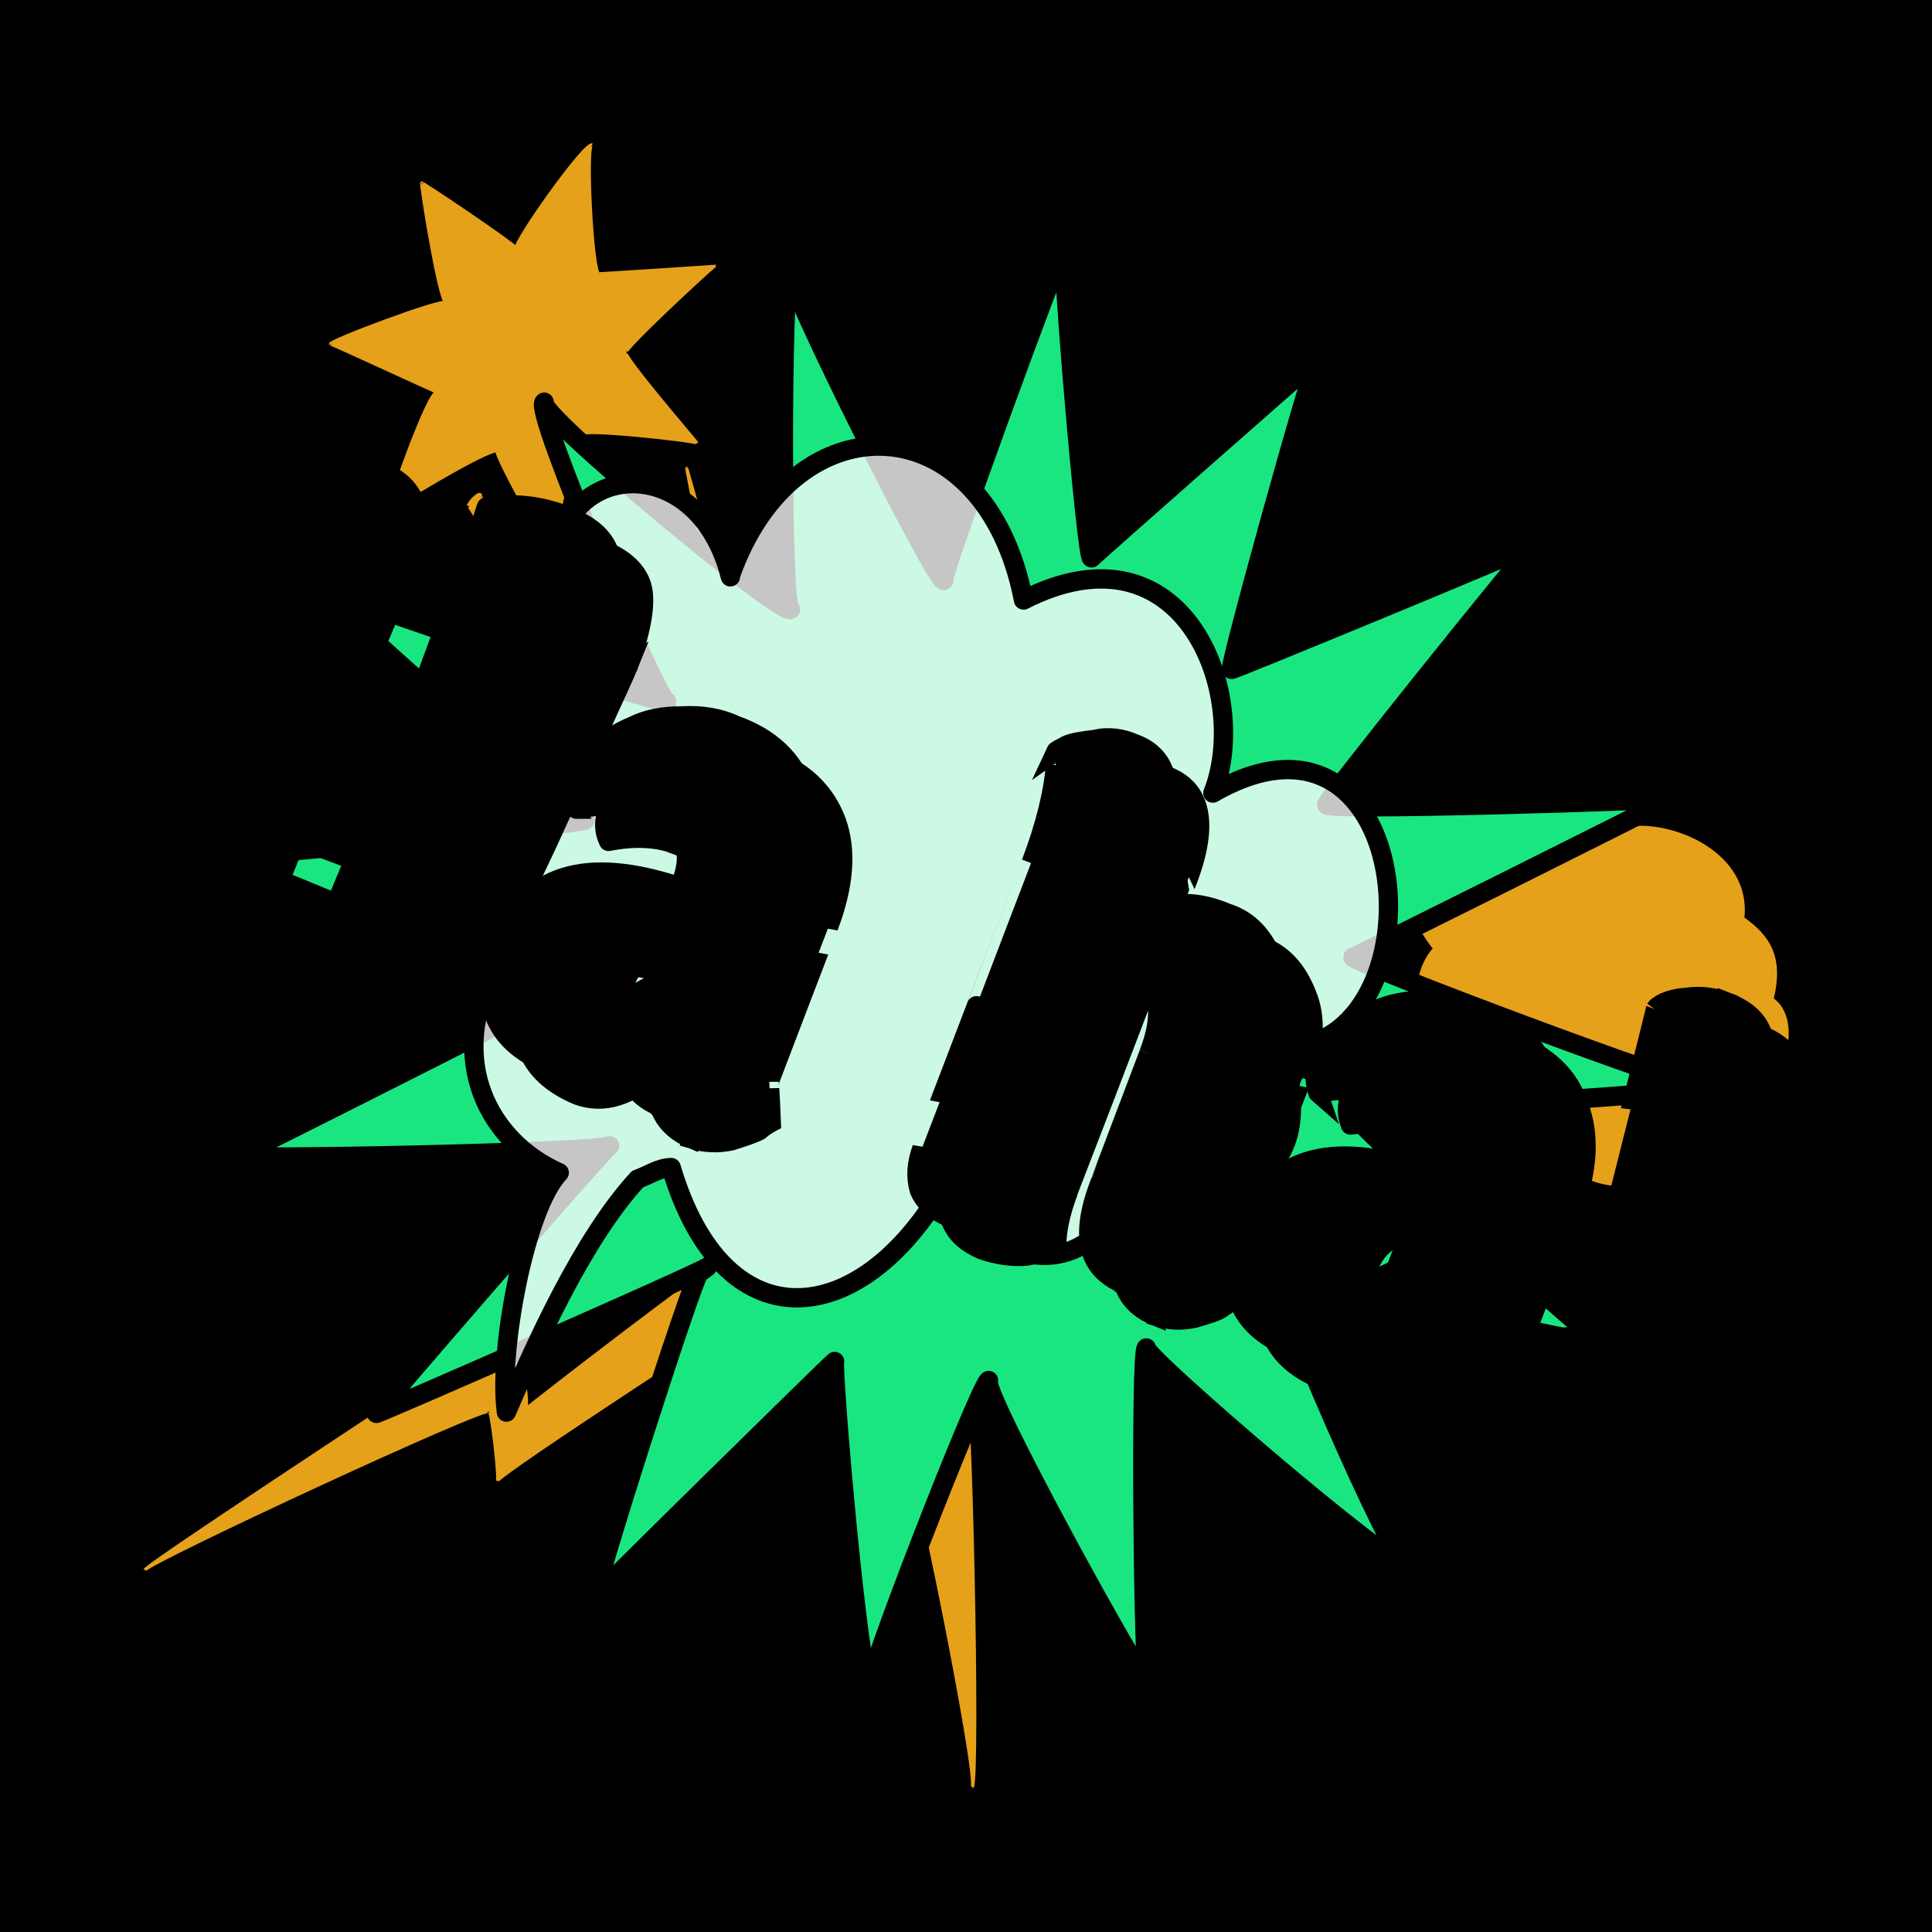 <svg id="svgWorkerArea" xmlns="http://www.w3.org/2000/svg" version="1.1" xmlns:xlink="http://www.w3.org/1999/xlink" xmlns:artdraw="https://artdraw.org" viewBox="0 0 600 600" width="100%" height="100%" style="background: white;" css="background:#9b9b9b;"><rect x="0" y="0" width="600" height="600" fill="#808080" stroke="none"/><path id="back01" fill="url(#fill-Linear-back01)" stroke="#000" stroke-width="1" class="cosito" d="M0 0C0 0 600 0 600 0 600 0 600 600 600 600 600 600 0 600 0 600 0 600 0 0 0 0 0 0 0 0 0 0" fill-opacity="1"></path><g id="ballsSQ-01" class="cosito"><g id="path-573084780" class="cloneB grouped"></g><path id="path-150910758" fill="black" fill-opacity="0.5" stroke="black" stroke-width="0" class="cloneB grouped" d="M12 31.715C12 24.815 17.5 19.615 24.3 19.695 31.2 19.615 36.9 24.815 36.9 31.715 36.9 38.215 31.2 43.615 24.3 43.735 17.5 43.615 12 38.215 12 31.715 12 31.615 12 31.615 12 31.715"></path><path id="path-195888495" fill="black" fill-opacity="0.5" stroke="black" stroke-width="0" class="cloneB grouped" d="M77.7 32.196C77.7 24.615 84 18.615 91.7 18.733 99.4 18.615 105.7 24.615 105.7 32.196 105.7 39.515 99.4 45.615 91.7 45.658 84 45.615 77.7 39.515 77.7 32.196 77.7 32.115 77.7 32.115 77.7 32.196"></path><path id="path-421425401" fill="black" fill-opacity="0.5" stroke="black" stroke-width="0" class="cloneB grouped" d="M143.7 32.677C143.7 24.315 150.6 17.615 159.2 17.772 167.7 17.615 174.7 24.315 174.7 32.677 174.7 40.715 167.7 47.515 159.2 47.581 150.6 47.515 143.7 40.715 143.7 32.677 143.7 32.615 143.7 32.615 143.7 32.677"></path><path id="path-914841378" fill="black" fill-opacity="0.5" stroke="black" stroke-width="0" class="cloneB grouped" d="M209.6 33.157C209.6 24.115 217.2 16.615 226.6 16.81 235.8 16.615 243.6 24.115 243.6 33.157 243.6 42.015 235.8 49.415 226.6 49.505 217.2 49.415 209.6 42.015 209.6 33.157 209.6 33.115 209.6 33.115 209.6 33.157"></path><path id="path-130665496" fill="black" fill-opacity="0.5" stroke="black" stroke-width="0" class="cloneB grouped" d="M275.4 33.638C275.4 23.615 283.7 15.815 293.9 15.849 304.2 15.815 312.3 23.615 312.3 33.638 312.3 43.415 304.2 51.415 293.9 51.428 283.7 51.415 275.4 43.415 275.4 33.638 275.4 33.615 275.4 33.615 275.4 33.638"></path><path id="path-116019706" fill="black" fill-opacity="0.5" stroke="black" stroke-width="0" class="cloneB grouped" d="M341.3 34.119C341.3 23.315 350.3 14.815 361.3 14.887 372.3 14.815 381.3 23.315 381.3 34.119 381.3 44.615 372.3 53.215 361.3 53.351 350.3 53.215 341.3 44.615 341.3 34.119 341.3 34.115 341.3 34.115 341.3 34.119"></path><path id="path-424609460" fill="black" fill-opacity="0.5" stroke="black" stroke-width="0" class="cloneB grouped" d="M407.3 34.6C407.3 23.115 416.8 13.815 428.7 13.925 440.4 13.815 450.2 23.115 450.2 34.6 450.2 45.915 440.4 55.115 428.7 55.274 416.8 55.115 407.3 45.915 407.3 34.6 407.3 34.515 407.3 34.515 407.3 34.6"></path><path id="path-211578163" fill="black" fill-opacity="0.5" stroke="black" stroke-width="0" class="cloneB grouped" d="M473.2 35.081C473.2 22.815 483.3 12.815 496.1 12.964 508.6 12.815 519.1 22.815 519.1 35.081 519.1 47.115 508.6 57.115 496.1 57.197 483.3 57.115 473.2 47.115 473.2 35.081 473.2 35.015 473.2 35.015 473.2 35.081"></path><path id="path-458390258" fill="black" fill-opacity="0.5" stroke="black" stroke-width="0" class="cloneB grouped" d="M539 35.562C539 22.315 549.8 11.815 563.5 12.002 577 11.815 588 22.315 588 35.562 588 48.515 577 59.115 563.5 59.121 549.8 59.115 539 48.515 539 35.562 539 35.515 539 35.515 539 35.562"></path><g id="path-400810301" class="cloneB grouped"></g><path id="path-150910758" fill="black" fill-opacity="0.5" stroke="black" stroke-width="0" class="cloneB grouped" d="M12 79.795C12 73.015 17.5 67.615 24.3 67.775 31.2 67.615 36.9 73.015 36.9 79.795 36.9 86.415 31.2 91.715 24.3 91.815 17.5 91.715 12 86.415 12 79.795 12 79.615 12 79.615 12 79.795"></path><path id="path-195888495" fill="black" fill-opacity="0.5" stroke="black" stroke-width="0" class="cloneB grouped" d="M77.7 80.276C77.7 72.615 83.9 66.615 91.7 66.814 99.4 66.615 105.7 72.615 105.7 80.276 105.7 87.515 99.4 93.615 91.7 93.738 83.9 93.615 77.7 87.515 77.7 80.276 77.7 80.115 77.7 80.115 77.7 80.276"></path><path id="path-421425401" fill="black" fill-opacity="0.5" stroke="black" stroke-width="0" class="cloneB grouped" d="M143.7 80.757C143.7 72.415 150.4 65.715 159.2 65.852 167.7 65.715 174.7 72.415 174.7 80.757 174.7 88.915 167.7 95.615 159.2 95.662 150.4 95.615 143.7 88.915 143.7 80.757 143.7 80.615 143.7 80.615 143.7 80.757"></path><path id="path-914841378" fill="black" fill-opacity="0.5" stroke="black" stroke-width="0" class="cloneB grouped" d="M209.6 81.238C209.6 72.015 217.2 64.715 226.6 64.89 235.8 64.715 243.6 72.015 243.6 81.238 243.6 90.115 235.8 97.515 226.6 97.585 217.2 97.515 209.6 90.115 209.6 81.238 209.6 81.115 209.6 81.115 209.6 81.238"></path><path id="path-130665496" fill="black" fill-opacity="0.5" stroke="black" stroke-width="0" class="cloneB grouped" d="M275.4 81.718C275.4 71.615 283.7 63.915 293.9 63.929 304.2 63.915 312.3 71.615 312.3 81.718 312.3 91.415 304.2 99.415 293.9 99.508 283.7 99.415 275.4 91.415 275.4 81.718 275.4 81.615 275.4 81.615 275.4 81.718"></path><path id="path-116019706" fill="black" fill-opacity="0.5" stroke="black" stroke-width="0" class="cloneB grouped" d="M341.3 82.199C341.3 71.515 350.2 62.915 361.3 62.967 372.3 62.915 381.3 71.515 381.3 82.199 381.3 92.615 372.3 101.415 361.3 101.431 350.2 101.415 341.3 92.615 341.3 82.199 341.3 82.115 341.3 82.115 341.3 82.199"></path><path id="path-424609460" fill="black" fill-opacity="0.5" stroke="black" stroke-width="0" class="cloneB grouped" d="M407.3 82.68C407.3 71.115 416.8 61.915 428.7 62.005 440.3 61.915 450.2 71.115 450.2 82.68 450.2 94.015 440.3 103.215 428.7 103.354 416.8 103.215 407.3 94.015 407.3 82.68 407.3 82.615 407.3 82.615 407.3 82.68"></path><path id="path-211578163" fill="black" fill-opacity="0.5" stroke="black" stroke-width="0" class="cloneB grouped" d="M473.2 83.161C473.2 70.915 483.3 61.015 496.1 61.044 508.6 61.015 519.1 70.915 519.1 83.161 519.1 95.115 508.6 105.215 496.1 105.278 483.3 105.215 473.2 95.115 473.2 83.161 473.2 83.115 473.2 83.115 473.2 83.161"></path><path id="path-458390258" fill="black" fill-opacity="0.5" stroke="black" stroke-width="0" class="cloneB grouped" d="M539 83.642C539 70.515 549.8 60.015 563.5 60.082 577 60.015 588 70.515 588 83.642 588 96.615 577 107.115 563.5 107.201 549.8 107.115 539 96.615 539 83.642 539 83.615 539 83.615 539 83.642"></path><g id="path-598580172" class="cloneB grouped"></g><path id="path-150910758" fill="black" fill-opacity="0.5" stroke="black" stroke-width="0" class="cloneB grouped" d="M12 127.875C12 121.115 17.5 115.715 24.3 115.855 31.2 115.715 36.9 121.115 36.9 127.875 36.9 134.215 31.2 139.715 24.3 139.895 17.5 139.715 12 134.215 12 127.875 12 127.715 12 127.715 12 127.875"></path><path id="path-195888495" fill="black" fill-opacity="0.5" stroke="black" stroke-width="0" class="cloneB grouped" d="M77.7 128.356C77.7 120.715 83.9 114.715 91.7 114.894 99.4 114.715 105.7 120.715 105.7 128.356 105.7 135.615 99.4 141.715 91.7 141.819 83.9 141.715 77.7 135.615 77.7 128.356 77.7 128.215 77.7 128.215 77.7 128.356"></path><path id="path-421425401" fill="black" fill-opacity="0.5" stroke="black" stroke-width="0" class="cloneB grouped" d="M143.7 128.837C143.7 120.415 150.4 113.915 159.2 113.932 167.7 113.915 174.7 120.415 174.7 128.837 174.7 136.915 167.7 143.715 159.2 143.742 150.4 143.715 143.7 136.915 143.7 128.837 143.7 128.715 143.7 128.715 143.7 128.837"></path><path id="path-914841378" fill="black" fill-opacity="0.5" stroke="black" stroke-width="0" class="cloneB grouped" d="M209.6 129.318C209.6 120.215 217.2 112.915 226.6 112.971 235.8 112.915 243.6 120.215 243.6 129.318 243.6 138.215 235.8 145.615 226.6 145.665 217.2 145.615 209.6 138.215 209.6 129.318 209.6 129.215 209.6 129.215 209.6 129.318"></path><path id="path-130665496" fill="black" fill-opacity="0.5" stroke="black" stroke-width="0" class="cloneB grouped" d="M275.4 129.798C275.4 119.715 283.7 111.915 293.9 112.009 304.2 111.915 312.3 119.715 312.3 129.798 312.3 139.415 304.2 147.415 293.9 147.588 283.7 147.415 275.4 139.415 275.4 129.798 275.4 129.715 275.4 129.715 275.4 129.798"></path><path id="path-116019706" fill="black" fill-opacity="0.5" stroke="black" stroke-width="0" class="cloneB grouped" d="M341.3 130.279C341.3 119.415 350.2 110.915 361.3 111.047 372.3 110.915 381.3 119.415 381.3 130.279 381.3 140.715 372.3 149.415 361.3 149.511 350.2 149.415 341.3 140.715 341.3 130.279 341.3 130.215 341.3 130.215 341.3 130.279"></path><path id="path-424609460" fill="black" fill-opacity="0.5" stroke="black" stroke-width="0" class="cloneB grouped" d="M407.3 130.76C407.3 119.215 416.8 109.915 428.7 110.086 440.3 109.915 450.2 119.215 450.2 130.76 450.2 141.915 440.3 151.415 428.7 151.435 416.8 151.415 407.3 141.915 407.3 130.76 407.3 130.715 407.3 130.715 407.3 130.76"></path><path id="path-211578163" fill="black" fill-opacity="0.5" stroke="black" stroke-width="0" class="cloneB grouped" d="M473.2 131.241C473.2 118.915 483.3 109.115 496.1 109.124 508.6 109.115 519.1 118.915 519.1 131.241 519.1 143.215 508.6 153.215 496.1 153.358 483.3 153.215 473.2 143.215 473.2 131.241 473.2 131.215 473.2 131.215 473.2 131.241"></path><path id="path-458390258" fill="black" fill-opacity="0.5" stroke="black" stroke-width="0" class="cloneB grouped" d="M539 131.722C539 118.415 549.8 108.115 563.5 108.162 577 108.115 588 118.415 588 131.722 588 144.615 577 155.215 563.5 155.281 549.8 155.215 539 144.615 539 131.722 539 131.715 539 131.715 539 131.722"></path><g id="path-211436127" class="cloneB grouped"></g><path id="path-150910758" fill="black" fill-opacity="0.5" stroke="black" stroke-width="0" class="cloneB grouped" d="M12 175.956C12 169.215 17.5 163.915 24.3 163.935 31.2 163.915 36.9 169.215 36.9 175.956 36.9 182.415 31.2 187.915 24.3 187.976 17.5 187.915 12 182.415 12 175.956 12 175.915 12 175.915 12 175.956"></path><path id="path-195888495" fill="black" fill-opacity="0.5" stroke="black" stroke-width="0" class="cloneB grouped" d="M77.7 176.436C77.7 168.715 83.9 162.915 91.7 162.974 99.4 162.915 105.7 168.715 105.7 176.436 105.7 183.715 99.4 189.715 91.7 189.899 83.9 189.715 77.7 183.715 77.7 176.436 77.7 176.415 77.7 176.415 77.7 176.436"></path><path id="path-421425401" fill="black" fill-opacity="0.5" stroke="black" stroke-width="0" class="cloneB grouped" d="M143.7 176.917C143.7 168.415 150.4 161.915 159.2 162.012 167.7 161.915 174.7 168.415 174.7 176.917 174.7 184.915 167.7 191.715 159.2 191.822 150.4 191.715 143.7 184.915 143.7 176.917 143.7 176.915 143.7 176.915 143.7 176.917"></path><path id="path-914841378" fill="black" fill-opacity="0.5" stroke="black" stroke-width="0" class="cloneB grouped" d="M209.6 177.398C209.6 168.215 217.2 160.915 226.6 161.051 235.8 160.915 243.6 168.215 243.6 177.398 243.6 186.215 235.8 193.715 226.6 193.745 217.2 193.715 209.6 186.215 209.6 177.398 209.6 177.215 209.6 177.215 209.6 177.398"></path><path id="path-130665496" fill="black" fill-opacity="0.5" stroke="black" stroke-width="0" class="cloneB grouped" d="M275.4 177.879C275.4 167.715 283.7 159.915 293.9 160.089 304.2 159.915 312.3 167.715 312.3 177.879 312.3 187.415 304.2 195.615 293.9 195.668 283.7 195.615 275.4 187.415 275.4 177.879 275.4 177.715 275.4 177.715 275.4 177.879"></path><path id="path-116019706" fill="black" fill-opacity="0.5" stroke="black" stroke-width="0" class="cloneB grouped" d="M341.3 178.359C341.3 167.415 350.2 159.115 361.3 159.127 372.3 159.115 381.3 167.415 381.3 178.359 381.3 188.915 372.3 197.415 361.3 197.591 350.2 197.415 341.3 188.915 341.3 178.359 341.3 178.215 341.3 178.215 341.3 178.359"></path><path id="path-424609460" fill="black" fill-opacity="0.5" stroke="black" stroke-width="0" class="cloneB grouped" d="M407.3 178.84C407.3 167.215 416.8 158.115 428.7 158.166 440.3 158.115 450.2 167.215 450.2 178.84 450.2 190.115 440.3 199.415 428.7 199.515 416.8 199.415 407.3 190.115 407.3 178.84 407.3 178.715 407.3 178.715 407.3 178.84"></path><path id="path-211578163" fill="black" fill-opacity="0.5" stroke="black" stroke-width="0" class="cloneB grouped" d="M473.2 179.321C473.2 166.915 483.3 157.115 496.1 157.204 508.6 157.115 519.1 166.915 519.1 179.321 519.1 191.415 508.6 201.415 496.1 201.438 483.3 201.415 473.2 191.415 473.2 179.321 473.2 179.215 473.2 179.215 473.2 179.321"></path><path id="path-458390258" fill="black" fill-opacity="0.5" stroke="black" stroke-width="0" class="cloneB grouped" d="M539 179.802C539 166.615 549.8 156.215 563.5 156.243 577 156.215 588 166.615 588 179.802 588 192.715 577 203.215 563.5 203.361 549.8 203.215 539 192.715 539 179.802 539 179.715 539 179.715 539 179.802"></path><g id="path-902886781" class="cloneB grouped"></g><path id="path-150910758" fill="black" fill-opacity="0.5" stroke="black" stroke-width="0" class="cloneB grouped" d="M12 224.036C12 217.215 17.5 211.915 24.3 212.016 31.2 211.915 36.9 217.215 36.9 224.036 36.9 230.415 31.2 235.915 24.3 236.056 17.5 235.915 12 230.415 12 224.036 12 223.915 12 223.915 12 224.036"></path><path id="path-195888495" fill="black" fill-opacity="0.5" stroke="black" stroke-width="0" class="cloneB grouped" d="M77.7 224.516C77.7 216.915 83.9 210.915 91.7 211.054 99.4 210.915 105.7 216.915 105.7 224.516 105.7 231.815 99.4 237.815 91.7 237.979 83.9 237.815 77.7 231.815 77.7 224.516 77.7 224.415 77.7 224.415 77.7 224.516"></path><path id="path-421425401" fill="black" fill-opacity="0.5" stroke="black" stroke-width="0" class="cloneB grouped" d="M143.7 224.997C143.7 216.615 150.4 209.915 159.2 210.092 167.7 209.915 174.7 216.615 174.7 224.997 174.7 233.115 167.7 239.815 159.2 239.902 150.4 239.815 143.7 233.115 143.7 224.997 143.7 224.915 143.7 224.915 143.7 224.997"></path><path id="path-914841378" fill="black" fill-opacity="0.5" stroke="black" stroke-width="0" class="cloneB grouped" d="M209.6 225.478C209.6 216.415 217.2 209.115 226.6 209.131 235.8 209.115 243.6 216.415 243.6 225.478 243.6 234.315 235.8 241.815 226.6 241.825 217.2 241.815 209.6 234.315 209.6 225.478 209.6 225.415 209.6 225.415 209.6 225.478"></path><path id="path-130665496" fill="black" fill-opacity="0.5" stroke="black" stroke-width="0" class="cloneB grouped" d="M275.4 225.959C275.4 215.915 283.7 208.115 293.9 208.169 304.2 208.115 312.3 215.915 312.3 225.959 312.3 235.715 304.2 243.715 293.9 243.749 283.7 243.715 275.4 235.715 275.4 225.959 275.4 225.915 275.4 225.915 275.4 225.959"></path><path id="path-116019706" fill="black" fill-opacity="0.5" stroke="black" stroke-width="0" class="cloneB grouped" d="M341.3 226.44C341.3 215.615 350.2 207.115 361.3 207.208 372.3 207.115 381.3 215.615 381.3 226.44 381.3 236.915 372.3 245.615 361.3 245.672 350.2 245.615 341.3 236.915 341.3 226.44 341.3 226.415 341.3 226.415 341.3 226.44"></path><path id="path-424609460" fill="black" fill-opacity="0.5" stroke="black" stroke-width="0" class="cloneB grouped" d="M407.3 226.92C407.3 215.415 416.8 206.215 428.7 206.246 440.3 206.215 450.2 215.415 450.2 226.92 450.2 238.115 440.3 247.415 428.7 247.595 416.8 247.415 407.3 238.115 407.3 226.92 407.3 226.915 407.3 226.915 407.3 226.92"></path><path id="path-211578163" fill="black" fill-opacity="0.5" stroke="black" stroke-width="0" class="cloneB grouped" d="M473.2 227.401C473.2 215.115 483.3 205.215 496.1 205.284 508.6 205.215 519.1 215.115 519.1 227.401 519.1 239.415 508.6 249.415 496.1 249.518 483.3 249.415 473.2 239.415 473.2 227.401 473.2 227.215 473.2 227.215 473.2 227.401"></path><path id="path-458390258" fill="black" fill-opacity="0.5" stroke="black" stroke-width="0" class="cloneB grouped" d="M539 227.882C539 214.615 549.8 204.215 563.5 204.323 577 204.215 588 214.615 588 227.882 588 240.815 577 251.315 563.5 251.441 549.8 251.315 539 240.815 539 227.882 539 227.815 539 227.815 539 227.882"></path><g id="path-953772562" class="cloneB grouped"></g><path id="path-150910758" fill="black" fill-opacity="0.5" stroke="black" stroke-width="0" class="cloneB grouped" d="M12 272.116C12 265.315 17.5 259.915 24.3 260.096 31.2 259.915 36.9 265.315 36.9 272.116 36.9 278.615 31.2 284.115 24.3 284.136 17.5 284.115 12 278.615 12 272.116 12 272.115 12 272.115 12 272.116"></path><path id="path-195888495" fill="black" fill-opacity="0.5" stroke="black" stroke-width="0" class="cloneB grouped" d="M77.7 272.596C77.7 264.915 83.9 259.115 91.7 259.134 99.4 259.115 105.7 264.915 105.7 272.596 105.7 279.815 99.4 285.915 91.7 286.059 83.9 285.915 77.7 279.815 77.7 272.596 77.7 272.415 77.7 272.415 77.7 272.596"></path><path id="path-421425401" fill="black" fill-opacity="0.5" stroke="black" stroke-width="0" class="cloneB grouped" d="M143.7 273.077C143.7 264.615 150.4 258.115 159.2 258.173 167.7 258.115 174.7 264.615 174.7 273.077 174.7 281.215 167.7 287.815 159.2 287.982 150.4 287.815 143.7 281.215 143.7 273.077 143.7 272.915 143.7 272.915 143.7 273.077"></path><path id="path-914841378" fill="black" fill-opacity="0.5" stroke="black" stroke-width="0" class="cloneB grouped" d="M209.6 273.558C209.6 264.415 217.2 257.115 226.6 257.211 235.8 257.115 243.6 264.415 243.6 273.558 243.6 282.315 235.8 289.815 226.6 289.905 217.2 289.815 209.6 282.315 209.6 273.558 209.6 273.415 209.6 273.415 209.6 273.558"></path><path id="path-130665496" fill="black" fill-opacity="0.5" stroke="black" stroke-width="0" class="cloneB grouped" d="M275.4 274.039C275.4 264.115 283.7 256.215 293.9 256.249 304.2 256.215 312.3 264.115 312.3 274.039 312.3 283.815 304.2 291.815 293.9 291.829 283.7 291.815 275.4 283.815 275.4 274.039 275.4 273.915 275.4 273.915 275.4 274.039"></path><path id="path-116019706" fill="black" fill-opacity="0.5" stroke="black" stroke-width="0" class="cloneB grouped" d="M341.3 274.52C341.3 263.715 350.2 255.215 361.3 255.288 372.3 255.215 381.3 263.715 381.3 274.52 381.3 284.915 372.3 293.715 361.3 293.752 350.2 293.715 341.3 284.915 341.3 274.52 341.3 274.415 341.3 274.415 341.3 274.52"></path><path id="path-424609460" fill="black" fill-opacity="0.5" stroke="black" stroke-width="0" class="cloneB grouped" d="M407.3 275C407.3 263.415 416.8 254.315 428.7 254.326 440.3 254.315 450.2 263.415 450.2 275 450.2 286.215 440.3 295.615 428.7 295.675 416.8 295.615 407.3 286.215 407.3 275 407.3 274.815 407.3 274.815 407.3 275"></path><path id="path-211578163" fill="black" fill-opacity="0.5" stroke="black" stroke-width="0" class="cloneB grouped" d="M473.2 275.481C473.2 263.115 483.3 253.315 496.1 253.364 508.6 253.315 519.1 263.115 519.1 275.481 519.1 287.415 508.6 297.415 496.1 297.598 483.3 297.415 473.2 287.415 473.2 275.481 473.2 275.315 473.2 275.315 473.2 275.481"></path><path id="path-458390258" fill="black" fill-opacity="0.5" stroke="black" stroke-width="0" class="cloneB grouped" d="M539 275.962C539 262.715 549.8 252.315 563.5 252.403 577 252.315 588 262.715 588 275.962 588 288.815 577 299.415 563.5 299.521 549.8 299.415 539 288.815 539 275.962 539 275.815 539 275.815 539 275.962"></path><g id="path-37158620" class="cloneB grouped"></g><path id="path-150910758" fill="black" fill-opacity="0.5" stroke="black" stroke-width="0" class="cloneB grouped" d="M12 320.196C12 313.315 17.5 308.115 24.3 308.176 31.2 308.115 36.9 313.315 36.9 320.196 36.9 326.715 31.2 332.215 24.3 332.216 17.5 332.215 12 326.715 12 320.196 12 320.115 12 320.115 12 320.196"></path><path id="path-195888495" fill="black" fill-opacity="0.5" stroke="black" stroke-width="0" class="cloneB grouped" d="M77.7 320.677C77.7 313.115 83.9 307.115 91.7 307.214 99.4 307.115 105.7 313.115 105.7 320.677 105.7 327.915 99.4 334.115 91.7 334.139 83.9 334.115 77.7 327.915 77.7 320.677 77.7 320.615 77.7 320.615 77.7 320.677"></path><path id="path-421425401" fill="black" fill-opacity="0.5" stroke="black" stroke-width="0" class="cloneB grouped" d="M143.7 321.158C143.7 312.715 150.4 306.215 159.2 306.253 167.7 306.215 174.7 312.715 174.7 321.158 174.7 329.315 167.7 335.915 159.2 336.062 150.4 335.915 143.7 329.315 143.7 321.158 143.7 321.115 143.7 321.115 143.7 321.158"></path><path id="path-914841378" fill="black" fill-opacity="0.5" stroke="black" stroke-width="0" class="cloneB grouped" d="M209.6 321.638C209.6 312.415 217.2 305.215 226.6 305.291 235.8 305.215 243.6 312.415 243.6 321.638 243.6 330.315 235.8 337.815 226.6 337.986 217.2 337.815 209.6 330.315 209.6 321.638 209.6 321.615 209.6 321.615 209.6 321.638"></path><path id="path-130665496" fill="black" fill-opacity="0.5" stroke="black" stroke-width="0" class="cloneB grouped" d="M275.4 322.119C275.4 312.115 283.7 304.315 293.9 304.329 304.2 304.315 312.3 312.115 312.3 322.119 312.3 331.815 304.2 339.815 293.9 339.909 283.7 339.815 275.4 331.815 275.4 322.119 275.4 322.115 275.4 322.115 275.4 322.119"></path><path id="path-116019706" fill="black" fill-opacity="0.5" stroke="black" stroke-width="0" class="cloneB grouped" d="M341.3 322.6C341.3 311.815 350.2 303.315 361.3 303.368 372.3 303.315 381.3 311.815 381.3 322.6 381.3 333.115 372.3 341.815 361.3 341.832 350.2 341.815 341.3 333.115 341.3 322.6 341.3 322.415 341.3 322.415 341.3 322.6"></path><path id="path-424609460" fill="black" fill-opacity="0.5" stroke="black" stroke-width="0" class="cloneB grouped" d="M407.3 323.081C407.3 311.615 416.8 302.315 428.7 302.406 440.3 302.315 450.2 311.615 450.2 323.081 450.2 334.315 440.3 343.715 428.7 343.755 416.8 343.715 407.3 334.315 407.3 323.081 407.3 322.915 407.3 322.915 407.3 323.081"></path><path id="path-211578163" fill="black" fill-opacity="0.5" stroke="black" stroke-width="0" class="cloneB grouped" d="M473.2 323.562C473.2 311.215 483.3 301.315 496.1 301.445 508.6 301.315 519.1 311.215 519.1 323.562 519.1 335.615 508.6 345.615 496.1 345.678 483.3 345.615 473.2 335.615 473.2 323.562 473.2 323.415 473.2 323.415 473.2 323.562"></path><path id="path-458390258" fill="black" fill-opacity="0.5" stroke="black" stroke-width="0" class="cloneB grouped" d="M539 324.042C539 310.815 549.8 300.315 563.5 300.483 577 300.315 588 310.815 588 324.042 588 336.915 577 347.415 563.5 347.601 549.8 347.415 539 336.915 539 324.042 539 323.915 539 323.915 539 324.042"></path><g id="path-430832812" class="cloneB grouped"></g><path id="path-150910758" fill="black" fill-opacity="0.5" stroke="black" stroke-width="0" class="cloneB grouped" d="M12 368.276C12 361.415 17.5 356.215 24.3 356.256 31.2 356.215 36.9 361.415 36.9 368.276 36.9 374.715 31.2 380.215 24.3 380.296 17.5 380.215 12 374.715 12 368.276 12 368.215 12 368.215 12 368.276"></path><path id="path-195888495" fill="black" fill-opacity="0.5" stroke="black" stroke-width="0" class="cloneB grouped" d="M77.7 368.757C77.7 361.215 83.9 355.215 91.7 355.294 99.4 355.215 105.7 361.215 105.7 368.757 105.7 376.115 99.4 382.215 91.7 382.219 83.9 382.215 77.7 376.115 77.7 368.757 77.7 368.715 77.7 368.715 77.7 368.757"></path><path id="path-421425401" fill="black" fill-opacity="0.5" stroke="black" stroke-width="0" class="cloneB grouped" d="M143.7 369.238C143.7 360.815 150.4 354.315 159.2 354.333 167.7 354.315 174.7 360.815 174.7 369.238 174.7 377.315 167.7 384.115 159.2 384.142 150.4 384.115 143.7 377.315 143.7 369.238 143.7 369.215 143.7 369.215 143.7 369.238"></path><path id="path-914841378" fill="black" fill-opacity="0.5" stroke="black" stroke-width="0" class="cloneB grouped" d="M209.6 369.718C209.6 360.615 217.2 353.315 226.6 353.371 235.8 353.315 243.6 360.615 243.6 369.718 243.6 378.415 235.8 385.915 226.6 386.066 217.2 385.915 209.6 378.415 209.6 369.718 209.6 369.715 209.6 369.715 209.6 369.718"></path><path id="path-130665496" fill="black" fill-opacity="0.5" stroke="black" stroke-width="0" class="cloneB grouped" d="M275.4 370.199C275.4 360.215 283.7 352.315 293.9 352.41 304.2 352.315 312.3 360.215 312.3 370.199 312.3 379.815 304.2 387.815 293.9 387.989 283.7 387.815 275.4 379.815 275.4 370.199 275.4 370.115 275.4 370.115 275.4 370.199"></path><path id="path-116019706" fill="black" fill-opacity="0.5" stroke="black" stroke-width="0" class="cloneB grouped" d="M341.3 370.68C341.3 359.815 350.2 351.315 361.3 351.448 372.3 351.315 381.3 359.815 381.3 370.68 381.3 381.215 372.3 389.815 361.3 389.912 350.2 389.815 341.3 381.215 341.3 370.68 341.3 370.615 341.3 370.615 341.3 370.68"></path><path id="path-424609460" fill="black" fill-opacity="0.5" stroke="black" stroke-width="0" class="cloneB grouped" d="M407.3 371.161C407.3 359.715 416.8 350.315 428.7 350.486 440.3 350.315 450.2 359.715 450.2 371.161 450.2 382.315 440.3 391.815 428.7 391.835 416.8 391.815 407.3 382.315 407.3 371.161 407.3 371.115 407.3 371.115 407.3 371.161"></path><path id="path-211578163" fill="black" fill-opacity="0.5" stroke="black" stroke-width="0" class="cloneB grouped" d="M473.2 371.642C473.2 359.315 483.3 349.415 496.1 349.525 508.6 349.415 519.1 359.315 519.1 371.642 519.1 383.715 508.6 393.715 496.1 393.759 483.3 393.715 473.2 383.715 473.2 371.642 473.2 371.615 473.2 371.615 473.2 371.642"></path><path id="path-458390258" fill="black" fill-opacity="0.5" stroke="black" stroke-width="0" class="cloneB grouped" d="M539 372.122C539 358.815 549.8 348.415 563.5 348.563 577 348.415 588 358.815 588 372.122 588 384.915 577 395.615 563.5 395.682 549.8 395.615 539 384.915 539 372.122 539 372.115 539 372.115 539 372.122"></path><g id="path-153433949" class="cloneB grouped"></g><path id="path-150910758" fill="black" fill-opacity="0.5" stroke="black" stroke-width="0" class="cloneB grouped" d="M12 416.356C12 409.615 17.5 404.315 24.3 404.336 31.2 404.315 36.9 409.615 36.9 416.356 36.9 422.815 31.2 428.315 24.3 428.376 17.5 428.315 12 422.815 12 416.356 12 416.315 12 416.315 12 416.356"></path><path id="path-195888495" fill="black" fill-opacity="0.5" stroke="black" stroke-width="0" class="cloneB grouped" d="M77.7 416.837C77.7 409.315 83.9 403.315 91.7 403.375 99.4 403.315 105.7 409.315 105.7 416.837 105.7 424.215 99.4 430.215 91.7 430.299 83.9 430.215 77.7 424.215 77.7 416.837 77.7 416.815 77.7 416.815 77.7 416.837"></path><path id="path-421425401" fill="black" fill-opacity="0.5" stroke="black" stroke-width="0" class="cloneB grouped" d="M143.7 417.318C143.7 408.815 150.4 402.315 159.2 402.413 167.7 402.315 174.7 408.815 174.7 417.318 174.7 425.315 167.7 432.215 159.2 432.223 150.4 432.215 143.7 425.315 143.7 417.318 143.7 417.315 143.7 417.315 143.7 417.318"></path><path id="path-914841378" fill="black" fill-opacity="0.5" stroke="black" stroke-width="0" class="cloneB grouped" d="M209.6 417.798C209.6 408.715 217.2 401.315 226.6 401.451 235.8 401.315 243.6 408.715 243.6 417.798 243.6 426.615 235.8 434.115 226.6 434.146 217.2 434.115 209.6 426.615 209.6 417.798 209.6 417.715 209.6 417.715 209.6 417.798"></path><path id="path-130665496" fill="black" fill-opacity="0.5" stroke="black" stroke-width="0" class="cloneB grouped" d="M275.4 418.279C275.4 408.315 283.7 400.315 293.9 400.49 304.2 400.315 312.3 408.315 312.3 418.279 312.3 427.915 304.2 435.915 293.9 436.069 283.7 435.915 275.4 427.915 275.4 418.279 275.4 418.215 275.4 418.215 275.4 418.279"></path><path id="path-116019706" fill="black" fill-opacity="0.5" stroke="black" stroke-width="0" class="cloneB grouped" d="M341.3 418.76C341.3 407.815 350.2 399.415 361.3 399.528 372.3 399.415 381.3 407.815 381.3 418.76 381.3 429.315 372.3 437.815 361.3 437.992 350.2 437.815 341.3 429.315 341.3 418.76 341.3 418.715 341.3 418.715 341.3 418.76"></path><path id="path-424609460" fill="black" fill-opacity="0.5" stroke="black" stroke-width="0" class="cloneB grouped" d="M407.3 419.241C407.3 407.715 416.8 398.415 428.7 398.567 440.3 398.415 450.2 407.715 450.2 419.241 450.2 430.315 440.3 439.815 428.7 439.915 416.8 439.815 407.3 430.315 407.3 419.241 407.3 419.215 407.3 419.215 407.3 419.241"></path><path id="path-211578163" fill="black" fill-opacity="0.5" stroke="black" stroke-width="0" class="cloneB grouped" d="M473.2 419.722C473.2 407.315 483.3 397.415 496.1 397.605 508.6 397.415 519.1 407.315 519.1 419.722 519.1 431.815 508.6 441.815 496.1 441.839 483.3 441.815 473.2 431.815 473.2 419.722 473.2 419.715 473.2 419.715 473.2 419.722"></path><path id="path-458390258" fill="black" fill-opacity="0.5" stroke="black" stroke-width="0" class="cloneB grouped" d="M539 420.202C539 406.915 549.8 396.615 563.5 396.643 577 396.615 588 406.915 588 420.202 588 433.115 577 443.715 563.5 443.762 549.8 443.715 539 433.115 539 420.202 539 420.115 539 420.115 539 420.202"></path><g id="path-126578499" class="cloneB grouped"></g><path id="path-150910758" fill="black" fill-opacity="0.5" stroke="black" stroke-width="0" class="cloneB grouped" d="M12 464.436C12 457.615 17.5 452.315 24.3 452.416 31.2 452.315 36.9 457.615 36.9 464.436 36.9 470.915 31.2 476.315 24.3 476.456 17.5 476.315 12 470.915 12 464.436 12 464.315 12 464.315 12 464.436"></path><path id="path-195888495" fill="black" fill-opacity="0.5" stroke="black" stroke-width="0" class="cloneB grouped" d="M77.7 464.917C77.7 457.315 83.9 451.315 91.7 451.455 99.4 451.315 105.7 457.315 105.7 464.917 105.7 472.315 99.4 478.315 91.7 478.38 83.9 478.315 77.7 472.315 77.7 464.917 77.7 464.815 77.7 464.815 77.7 464.917"></path><path id="path-421425401" fill="black" fill-opacity="0.5" stroke="black" stroke-width="0" class="cloneB grouped" d="M143.7 465.398C143.7 456.915 150.4 450.315 159.2 450.493 167.7 450.315 174.7 456.915 174.7 465.398 174.7 473.415 167.7 480.215 159.2 480.303 150.4 480.215 143.7 473.415 143.7 465.398 143.7 465.315 143.7 465.315 143.7 465.398"></path><path id="path-914841378" fill="black" fill-opacity="0.5" stroke="black" stroke-width="0" class="cloneB grouped" d="M209.6 465.879C209.6 456.815 217.2 449.415 226.6 449.531 235.8 449.415 243.6 456.815 243.6 465.879 243.6 474.715 235.8 482.215 226.6 482.226 217.2 482.215 209.6 474.715 209.6 465.879 209.6 465.815 209.6 465.815 209.6 465.879"></path><path id="path-130665496" fill="black" fill-opacity="0.5" stroke="black" stroke-width="0" class="cloneB grouped" d="M275.4 466.359C275.4 456.315 283.7 448.415 293.9 448.57 304.2 448.415 312.3 456.315 312.3 466.359 312.3 476.115 304.2 484.115 293.9 484.149 283.7 484.115 275.4 476.115 275.4 466.359 275.4 466.315 275.4 466.315 275.4 466.359"></path><path id="path-116019706" fill="black" fill-opacity="0.5" stroke="black" stroke-width="0" class="cloneB grouped" d="M341.3 466.84C341.3 455.915 350.2 447.415 361.3 447.608 372.3 447.415 381.3 455.915 381.3 466.84 381.3 477.315 372.3 486.015 361.3 486.072 350.2 486.015 341.3 477.315 341.3 466.84 341.3 466.815 341.3 466.815 341.3 466.84"></path><path id="path-424609460" fill="black" fill-opacity="0.5" stroke="black" stroke-width="0" class="cloneB grouped" d="M407.3 467.321C407.3 455.815 416.8 446.615 428.7 446.647 440.3 446.615 450.2 455.815 450.2 467.321 450.2 478.415 440.3 487.815 428.7 487.995 416.8 487.815 407.3 478.415 407.3 467.321 407.3 467.315 407.3 467.315 407.3 467.321"></path><path id="path-211578163" fill="black" fill-opacity="0.5" stroke="black" stroke-width="0" class="cloneB grouped" d="M473.2 467.802C473.2 455.315 483.3 445.615 496.1 445.685 508.6 445.615 519.1 455.315 519.1 467.802 519.1 479.815 508.6 489.815 496.1 489.919 483.3 489.815 473.2 479.815 473.2 467.802 473.2 467.715 473.2 467.715 473.2 467.802"></path><path id="path-458390258" fill="black" fill-opacity="0.5" stroke="black" stroke-width="0" class="cloneB grouped" d="M539 468.283C539 454.915 549.8 444.715 563.5 444.723 577 444.715 588 454.915 588 468.283 588 481.215 577 491.815 563.5 491.842 549.8 491.815 539 481.215 539 468.283 539 468.215 539 468.215 539 468.283"></path><g id="path-492710169" class="cloneB grouped"></g><path id="path-150910758" fill="black" fill-opacity="0.5" stroke="black" stroke-width="0" class="cloneB grouped" d="M12 512.516C12 505.615 17.5 500.315 24.3 500.496 31.2 500.315 36.9 505.615 36.9 512.516 36.9 519.115 31.2 524.515 24.3 524.536 17.5 524.515 12 519.115 12 512.516 12 512.515 12 512.515 12 512.516"></path><path id="path-195888495" fill="black" fill-opacity="0.5" stroke="black" stroke-width="0" class="cloneB grouped" d="M77.7 512.997C77.7 505.315 83.9 499.515 91.7 499.535 99.4 499.515 105.7 505.315 105.7 512.997 105.7 520.315 99.4 526.315 91.7 526.46 83.9 526.315 77.7 520.315 77.7 512.997 77.7 512.815 77.7 512.815 77.7 512.997"></path><path id="path-421425401" fill="black" fill-opacity="0.5" stroke="black" stroke-width="0" class="cloneB grouped" d="M143.7 513.478C143.7 505.115 150.4 498.515 159.2 498.573 167.7 498.515 174.7 505.115 174.7 513.478 174.7 521.615 167.7 528.315 159.2 528.383 150.4 528.315 143.7 521.615 143.7 513.478 143.7 513.315 143.7 513.315 143.7 513.478"></path><path id="path-914841378" fill="black" fill-opacity="0.5" stroke="black" stroke-width="0" class="cloneB grouped" d="M209.6 513.959C209.6 504.815 217.2 497.515 226.6 497.611 235.8 497.515 243.6 504.815 243.6 513.959 243.6 522.615 235.8 530.115 226.6 530.306 217.2 530.115 209.6 522.615 209.6 513.959 209.6 513.815 209.6 513.815 209.6 513.959"></path><path id="path-130665496" fill="black" fill-opacity="0.5" stroke="black" stroke-width="0" class="cloneB grouped" d="M275.4 514.44C275.4 504.515 283.7 496.615 293.9 496.65 304.2 496.615 312.3 504.515 312.3 514.44 312.3 524.115 304.2 532.115 293.9 532.229 283.7 532.115 275.4 524.115 275.4 514.44 275.4 514.315 275.4 514.315 275.4 514.44"></path><path id="path-116019706" fill="black" fill-opacity="0.5" stroke="black" stroke-width="0" class="cloneB grouped" d="M341.3 514.92C341.3 504.115 350.2 495.615 361.3 495.688 372.3 495.615 381.3 504.115 381.3 514.92 381.3 525.315 372.3 534.115 361.3 534.153 350.2 534.115 341.3 525.315 341.3 514.92 341.3 514.815 341.3 514.815 341.3 514.92"></path><path id="path-424609460" fill="black" fill-opacity="0.5" stroke="black" stroke-width="0" class="cloneB grouped" d="M407.3 515.401C407.3 503.815 416.8 494.615 428.7 494.727 440.3 494.615 450.2 503.815 450.2 515.401 450.2 526.615 440.3 536.015 428.7 536.076 416.8 536.015 407.3 526.615 407.3 515.401 407.3 515.315 407.3 515.315 407.3 515.401"></path><path id="path-211578163" fill="black" fill-opacity="0.5" stroke="black" stroke-width="0" class="cloneB grouped" d="M473.2 515.882C473.2 503.515 483.3 493.615 496.1 493.765 508.6 493.615 519.1 503.515 519.1 515.882 519.1 527.815 508.6 537.815 496.1 537.999 483.3 537.815 473.2 527.815 473.2 515.882 473.2 515.815 473.2 515.815 473.2 515.882"></path><path id="path-458390258" fill="black" fill-opacity="0.5" stroke="black" stroke-width="0" class="cloneB grouped" d="M539 516.363C539 503.115 549.8 492.615 563.5 492.803 577 492.615 588 503.115 588 516.363 588 529.315 577 539.815 563.5 539.922 549.8 539.815 539 529.315 539 516.363 539 516.315 539 516.315 539 516.363"></path><g id="path-15689534" class="cloneB grouped"></g><path id="path-150910758" fill="black" fill-opacity="0.5" stroke="black" stroke-width="0" class="cloneB grouped" d="M12 560.596C12 553.815 17.5 548.515 24.3 548.577 31.2 548.515 36.9 553.815 36.9 560.596 36.9 567.115 31.2 572.615 24.3 572.617 17.5 572.615 12 567.115 12 560.596 12 560.515 12 560.515 12 560.596"></path><path id="path-195888495" fill="black" fill-opacity="0.5" stroke="black" stroke-width="0" class="cloneB grouped" d="M77.7 561.077C77.7 553.515 83.9 547.615 91.7 547.615 99.4 547.615 105.7 553.515 105.7 561.077 105.7 568.315 99.4 574.515 91.7 574.54 83.9 574.515 77.7 568.315 77.7 561.077 77.7 561.015 77.7 561.015 77.7 561.077"></path><path id="path-421425401" fill="black" fill-opacity="0.5" stroke="black" stroke-width="0" class="cloneB grouped" d="M143.7 561.558C143.7 553.115 150.4 546.615 159.2 546.653 167.7 546.615 174.7 553.115 174.7 561.558 174.7 569.615 167.7 576.315 159.2 576.463 150.4 576.315 143.7 569.615 143.7 561.558 143.7 561.515 143.7 561.515 143.7 561.558"></path><path id="path-914841378" fill="black" fill-opacity="0.5" stroke="black" stroke-width="0" class="cloneB grouped" d="M209.6 562.039C209.6 552.815 217.2 545.615 226.6 545.692 235.8 545.615 243.6 552.815 243.6 562.039 243.6 570.815 235.8 578.315 226.6 578.386 217.2 578.315 209.6 570.815 209.6 562.039 209.6 562.015 209.6 562.015 209.6 562.039"></path><path id="path-130665496" fill="black" fill-opacity="0.5" stroke="black" stroke-width="0" class="cloneB grouped" d="M275.4 562.52C275.4 552.615 283.7 544.615 293.9 544.73 304.2 544.615 312.3 552.615 312.3 562.52 312.3 572.315 304.2 580.115 293.9 580.309 283.7 580.115 275.4 572.315 275.4 562.52 275.4 562.515 275.4 562.515 275.4 562.52"></path><path id="path-116019706" fill="black" fill-opacity="0.5" stroke="black" stroke-width="0" class="cloneB grouped" d="M341.3 563.001C341.3 552.315 350.2 543.615 361.3 543.769 372.3 543.615 381.3 552.315 381.3 563.001 381.3 573.515 372.3 582.115 361.3 582.233 350.2 582.115 341.3 573.515 341.3 563.001 341.3 562.815 341.3 562.815 341.3 563.001"></path><path id="path-424609460" fill="black" fill-opacity="0.5" stroke="black" stroke-width="0" class="cloneB grouped" d="M407.3 563.481C407.3 551.815 416.8 542.615 428.7 542.807 440.3 542.615 450.2 551.815 450.2 563.481 450.2 574.615 440.3 584.115 428.7 584.156 416.8 584.115 407.3 574.615 407.3 563.481 407.3 563.315 407.3 563.315 407.3 563.481"></path><path id="path-211578163" fill="black" fill-opacity="0.5" stroke="black" stroke-width="0" class="cloneB grouped" d="M473.2 563.962C473.2 551.615 483.3 541.815 496.1 541.845 508.6 541.815 519.1 551.615 519.1 563.962 519.1 575.815 508.6 586.015 496.1 586.079 483.3 586.015 473.2 575.815 473.2 563.962 473.2 563.815 473.2 563.815 473.2 563.962"></path><path id="path-458390258" fill="black" fill-opacity="0.5" stroke="black" stroke-width="0" class="cloneB grouped" d="M539 564.443C539 551.315 549.8 540.815 563.5 540.884 577 540.815 588 551.315 588 564.443 588 577.315 577 587.815 563.5 588.002 549.8 587.815 539 577.315 539 564.443 539 564.315 539 564.315 539 564.443"></path></g><defs id="defsdoc"><pattern id="patternBool" x="0" y="0" width="10" height="10" patternUnits="userSpaceOnUse" patternTransform="rotate(35)"><circle cx="5" cy="5" r="4" style="stroke: none;fill: #ff000070;"></circle></pattern><linearGradient id="fill-Linear-back01" x1="15%" y1="85%" x2="85%" y2="15%"><stop offset="0%" style="stop-color:hsl(54.6,80%,50%);stop-opacity:1;"></stop><stop offset="100%" style="stop-color:hsl(54.6,80%,70%);stop-opacity:1;"></stop></linearGradient><linearGradient id="fill-Linear-text-01" x1="15%" y1="85%" x2="85%" y2="15%"><stop offset="0%" style="stop-color:hsl(0, 100%, 50%);stop-opacity:1;"></stop><stop offset="100%" style="stop-color:hsl(60, 100%, 50%);stop-opacity:1;"></stop></linearGradient></defs><path id="fig-01" fill="rgb(230,161,26)" fill-opacity="1" stroke="rgb(230,161,26)" stroke-opacity="1" stroke-width="1" class="cosito" d="M236.761 405.027C237.296 404.17 155.036 457.649 154.502 459.908 155.036 457.649 152.365 435.771 151.831 438.43 152.365 435.771 46.602 484.874 45 487.568 46.602 484.874 159.309 411.462 157.707 411.802 159.309 411.462 165.185 435.771 163.048 437.821 165.185 435.771 223.942 390.557 221.271 394.152 223.942 390.557 237.296 404.17 236.761 405.027 237.296 404.17 237.296 404.17 236.761 405.027M456.299 345.989C456.833 344.371 347.331 333.675 347.331 333.853 347.331 333.675 456.833 348.26 456.833 349.25 456.833 348.26 456.833 344.371 456.299 345.989 456.833 344.371 456.833 344.371 456.299 345.989 456.833 344.371 456.833 344.371 456.299 345.989 456.833 344.371 456.833 344.371 456.299 345.989 456.833 344.371 456.833 344.371 456.299 345.989 456.833 345.829 456.833 345.829 456.299 345.989M432.796 300.661C434.398 299.643 320.623 300.616 320.623 301.62 320.623 300.616 434.932 304.505 434.398 304.343 434.932 304.505 434.398 299.643 432.796 300.661 434.398 299.643 434.398 299.643 432.796 300.661 434.398 299.643 434.398 299.643 432.796 300.661 434.398 299.643 434.398 299.643 432.796 300.661 434.398 299.643 434.398 299.643 432.796 300.661 434.398 299.643 434.398 299.643 432.796 300.661M432.796 283.918C432.796 283.113 340.921 288.461 339.319 290.038 340.921 288.461 434.932 286.03 434.398 287.6 434.932 286.03 432.796 283.113 432.796 283.918 432.796 283.113 432.796 283.113 432.796 283.918 432.796 283.113 432.796 283.113 432.796 283.918 432.796 283.113 432.796 283.113 432.796 283.918 432.796 283.113 432.796 283.113 432.796 283.918 432.796 283.113 432.796 283.113 432.796 283.918M437.069 322.577C439.74 321.521 283.233 316.659 282.164 317.613 283.233 316.659 419.442 326.383 416.771 327.426 419.442 326.383 439.74 321.521 437.069 322.577 439.74 321.521 439.74 321.521 437.069 322.577 439.74 321.521 439.74 321.521 437.069 322.577 439.74 321.521 439.74 321.521 437.069 322.577 439.74 321.521 439.74 321.521 437.069 322.577 439.74 321.521 439.74 321.521 437.069 322.577 437.069 321.521 437.069 321.521 437.069 322.577M464.311 338.277C431.728 322.007 440.274 299.643 445.615 294.617 431.728 277.765 440.274 260.75 454.162 265.132 456.833 255.888 464.845 258.319 472.323 259.651 475.528 251.999 491.019 251.512 498.497 259.923 509.18 251.512 543.9 261.236 541.229 285.184 549.241 290.892 553.515 297.212 550.31 310.293 559.924 316.659 554.583 340.968 535.888 341.582 543.9 346.802 534.285 367.707 517.192 362.07 512.919 368.68 495.826 372.569 480.87 357.148 474.994 360.415 462.174 351.177 464.311 339.365 464.311 338.537 464.311 338.537 464.311 338.277 464.311 338.537 464.311 338.537 464.311 338.277 464.311 338.537 464.311 338.537 464.311 338.277 464.311 338.537 464.311 338.537 464.311 338.277M223.407 310.631C223.942 309.367 149.694 152.333 149.16 154.256 149.694 152.333 146.489 154.764 145.421 157.131 146.489 154.764 223.942 309.367 223.407 310.631 221.805 309.367 221.805 309.367 223.407 310.631 223.942 309.853 223.942 309.853 223.407 310.631M221.805 82.753C221.271 82.811 192.427 109.55 194.563 109.462 192.427 109.55 215.929 136.776 216.463 137.626 215.929 136.776 179.073 132.887 181.209 134.878 179.073 132.887 169.992 171.78 172.663 171.972 169.992 171.78 152.365 138.721 154.502 140.04 152.365 138.721 120.316 158.167 120.316 158.787 120.316 158.167 133.135 120.732 135.806 121.835 133.135 120.732 101.62 106.147 102.689 106.852 101.62 106.147 136.34 93.021 138.477 93.961 136.34 93.021 130.465 56.072 130.999 56.879 130.465 56.072 159.309 75.518 160.377 77.104 159.309 75.518 181.743 43.917 183.88 45.029 181.743 43.917 183.88 85.242 186.017 85.019 183.88 85.242 221.271 82.811 221.805 82.753 221.805 82.811 221.805 82.811 221.805 82.753M243.171 311.638C243.171 310.339 183.346 148.444 181.743 149.43 183.346 148.444 186.017 174.211 184.414 175.483 186.017 174.211 243.171 310.339 243.171 311.638 244.774 311.798 244.774 311.798 243.171 311.638 244.774 311.798 244.774 311.798 243.171 311.638M247.978 271.562C248.513 270.959 213.258 145.041 213.258 145.513 213.258 145.041 221.805 190.255 221.271 193.887 221.805 190.255 248.513 270.959 247.978 271.562 248.513 270.959 248.513 270.959 247.978 271.562 248.513 270.959 248.513 270.959 247.978 271.562 247.978 271.445 247.978 271.445 247.978 271.562M259.196 365.554C261.332 363.332 261.332 456.19 260.798 458.175 261.332 456.19 282.699 445.495 280.562 447.663 282.699 445.495 304.065 552.452 301.928 555 304.065 552.452 301.394 426.048 299.257 426.947 301.394 426.048 275.22 436.257 274.686 438.842 275.22 436.257 280.028 367.707 277.891 370.294 280.028 367.707 261.332 363.332 259.196 365.554 259.196 365.762 259.196 365.762 259.196 365.554"></path><path id="fig-02" fill="rgb(26,230,129)" stroke="black" stroke-linecap="round" stroke-linejoin="round" stroke-width="6" class="cosito" d="M219.601 393.522C216.601 395.701 115.401 440.001 116.901 438.922 115.401 440.001 186.301 358.001 189.301 355.833 186.301 358.001 71.701 360.301 73.701 358.865 71.701 360.301 173.201 309.001 175.201 307.615 173.201 309.001 69.501 266.401 70.001 266.109 69.501 266.401 179.701 256.101 181.701 254.689 179.701 256.101 96.401 182.501 97.901 181.482 96.401 182.501 205.001 219.301 207.001 217.824 205.001 219.301 165.501 127.401 169.001 124.899 165.501 127.401 242.501 191.401 245.501 189.261 242.501 191.401 242.701 85.201 245.201 83.409 242.701 85.201 291.101 181.701 293.101 180.271 291.101 181.701 329.201 77.401 330.701 76.384 329.201 77.401 337.501 174.301 339.001 173.249 337.501 174.301 407.801 112.401 409.301 111.302 407.801 112.401 381.001 208.901 382.501 207.884 381.001 208.901 474.801 170.201 476.801 168.789 474.801 170.201 409.101 252.001 412.101 249.852 409.101 252.001 518.201 248.601 519.201 247.876 518.201 248.601 418.701 298.301 420.201 297.271 418.701 298.301 527.501 339.401 530.001 337.636 527.501 339.401 418.401 346.001 419.401 345.262 418.401 346.001 496.501 418.801 498.501 417.413 496.501 418.801 393.701 395.101 395.701 393.71 393.701 395.101 433.701 488.801 437.201 486.236 433.701 488.801 354.001 420.101 356.001 418.621 354.001 420.101 355.101 523.801 356.601 522.762 355.101 523.801 304.001 430.901 307.001 428.724 304.001 430.901 266.901 526.101 270.401 523.566 266.901 526.101 258.201 423.501 259.201 422.821 258.201 423.501 182.901 497.501 184.901 496.038 182.901 497.501 215.101 396.801 217.101 395.377 215.101 396.801 216.601 395.701 219.601 393.522" fill-opacity="1" vector-effect="none"></path><path id="fig-03" fill="White" fill-opacity="0.775" stroke="black" stroke-linecap="round" stroke-linejoin="round" stroke-width="6" class="cosito" d="M226.825 178.742C246.615 122.785 305.986 125.183 317.86 186.337 368.184 160.756 388.54 216.314 376.666 246.291 441.126 209.119 448.76 326.229 397.87 325.43 412.006 370.595 376.101 376.591 353.483 360.203 341.326 400.972 311.64 394.977 291.85 370.595 265.84 413.363 224.563 416.96 208.448 362.601 204.772 362.601 201.38 365 197.987 366.199 180.741 384.984 166.04 418.159 157.275 438.543 154.731 420.157 162.93 375.392 173.673 364.2 151.904 354.608 138.051 329.027 154.166 299.849 108.082 249.089 139.464 195.13 177.349 205.522 153.317 144.768 214.95 131.179 226.825 179.142"></path><g id="text-01" class="cosito"><path id="letter-897793286" fill="rgb(0,0,0)" fill-opacity="1" stroke="rgb(0,0,0)" stroke-width="6" d="M158.5,175.531C158.5,175.4,161.1,167.2,161.1,167.374C169.7,166,178.1,167.1,185.3,169.922C193.1,172.8,197.7,176.7,199.3,181.873C200.7,186.6,199.6,194.9,195.3,206.439C195.2,206.5,195.2,206.5,195.3,206.439C193.2,211.7,184.5,230,169.9,262.188C154.9,293.7,146.4,312.9,144.1,318.988C144.2,318.8,144.2,318.8,144.1,318.988C136.5,320.9,128.4,320.2,119.5,317.034C110.6,313.4,107.2,308.1,110,300.903C110.1,300.6,110.1,300.6,110,300.903C113.7,292.7,117.4,283,122.2,272.113C122.3,271.8,122.3,271.8,122.2,272.113C122.3,271.8,92.3,260.4,92.2,260.651C89.2,267.4,84.6,279.4,78.3,295.78C78.5,295.5,78.5,295.5,78.3,295.78C72.3,297.1,64.3,295.7,54.4,292.146C54.4,291.9,54.4,291.9,54.4,292.146C50.2,290.3,47.2,288,45.1,284.752C43.6,281.6,43.5,277.8,44.4,273.907C44.4,273.9,44.4,273.9,44.4,273.907C44.4,273.9,86.4,144.3,86.4,144.597C98.9,142.2,109,142.5,116.1,145.393C123.6,148,127.8,151.9,129.2,157.373C130.4,162.4,128.8,170.7,124.4,182.249C124.5,181.9,124.5,181.9,124.4,182.249C123.4,185,119.6,193.6,113.5,208.136C107.4,222.5,103.6,232.3,101,237.766C101,237.5,101,237.5,101,237.766C105.2,237.7,108.8,238,111.8,239.277C114.5,240,121.5,242.5,132.5,246.467C132.6,246.2,132.6,246.2,132.5,246.467C145.4,212.7,154,188.9,158.5,175.531C158.5,175.4,158.5,175.4,158.5,175.531C158.5,175.4,158.5,175.4,158.5,175.531" vector-effect="none" stroke-opacity="1"></path><path id="letter-505449601" fill="rgb(0,0,0)" fill-opacity="1" stroke="rgb(0,0,0)" stroke-width="6" d="M221.2,285.405C221.1,285.4,221.8,283.7,221.7,283.935C225.6,273.9,222,266.6,211.1,262.78C211.2,262.5,211.2,262.5,211.1,262.78C204.7,260,197.2,259.7,189,261.299C188.9,261.4,188.9,261.4,189,261.299C187.5,258.1,187.4,255,188.7,251.685C190,248.2,191.9,245.1,195.4,242.573C198.3,239.6,202.2,237.3,206.6,235.421C210.9,233.3,216,232.4,221.8,232.331C227.6,232,233.3,232.9,238.5,235.25C238.6,235,238.6,235,238.5,235.25C249.4,239.1,256.4,245.9,259.8,255.178C263,264.1,262.2,275,257.3,287.892C257.3,287.8,257.3,287.8,257.3,287.892C257.3,287.8,238.9,335.9,238.9,335.971C238.9,335.9,239.6,348.5,239.6,348.535C238.7,349,237.1,350,235.8,351.14C234.2,352,231.3,353,227.1,354.309C222.8,355.2,218.9,355,215.1,353.844C215.2,353.6,215.2,353.6,215.1,353.844C206,350.1,202.5,342.9,204.4,332.407C204.4,332.4,204.4,332.4,204.4,332.407C196,340.4,187.6,343.1,179.5,340.204C171.3,336.8,166,331.9,163.7,325.399C161.5,318.6,161.9,311.1,165,302.92C165,302.9,165,302.9,165,302.92C173.2,281.6,191.8,275.6,221.2,285.405C221.1,285.4,221.1,285.4,221.2,285.405C221.1,285.4,221.1,285.4,221.2,285.405M194.1,305.15C194.1,305.2,194.1,305.2,194.1,305.15C192.1,310.3,192.6,314.7,196,317.897C196,317.9,196,317.9,196,317.897C196.5,318.4,197.3,318.7,198.3,319.491C198.4,319.1,198.4,319.1,198.3,319.491C201.2,320.2,204.8,320,208.7,317.948C208.7,318,208.7,318,208.7,317.948C208.7,318,217.5,294.9,217.6,294.853C205.4,293.2,197.4,296.5,194.1,305.15C194.1,305.2,194.1,305.2,194.1,305.15" vector-effect="none" stroke-opacity="1"></path><path id="letter-413039272" fill="rgb(0,0,0)" fill-opacity="1" stroke="rgb(0,0,0)" stroke-width="6" d="M354.8,310.015C354.9,309.8,331.9,369.9,331.8,370.061C329.3,376.7,328.2,382.4,328.2,386.244C328.3,385.9,328.3,385.9,328.2,386.244C327,388.1,323.5,389.1,319,390.077C314.4,390.5,309.8,389.8,305.1,388.229C300.4,386.2,297.2,383.6,295.5,379.641C294.4,375.6,294.6,371.4,296.4,366.631C296.4,366.7,296.4,366.7,296.4,366.631C296.4,366.7,330.3,278,330.3,278.032C334.8,266.3,337.1,256,337.9,247.738C337.9,247.8,337.9,247.8,337.9,247.738C337.9,247.8,338.1,243,338,243.213C339,242.5,340.1,242.1,341.4,241.376C343,240.6,346.1,240.1,350.3,239.612C354.2,238.7,358.7,239.3,362.2,240.884C362.2,240.7,362.2,240.7,362.2,240.884C373.2,244.9,375.5,255.9,368.8,273.483C368.7,273.5,368.7,273.5,368.8,273.483C368.7,273.5,359.4,297.9,359.4,298.048C362.9,294.4,367.3,292.4,372.5,291.295C377.8,290,383.9,290.5,391,293.523C398.2,295.9,402.8,301.1,405.8,308.708C408.9,316,408.3,324.7,404.6,334.344C404.6,334.2,404.6,334.2,404.6,334.344C404.6,334.2,382.9,391,382.9,391.031C382.9,391,383.8,403.6,383.8,403.631C382.5,404,381.3,405.1,379.6,406.129C378.5,407.2,375.3,408.1,371.1,409.369C366.9,410.3,363.1,410.1,359,408.832C359,408.6,359,408.6,359,408.832C347.7,404.3,345.2,394,351.5,377.559C351.5,377.4,351.5,377.4,351.5,377.559C351.5,377.4,367,336.7,366.9,337.039C369.9,329.3,370.3,323.3,368.7,319.896C366.9,316.1,362,312.5,354.8,310.015C354.9,309.8,354.9,309.8,354.8,310.015C354.9,309.8,354.9,309.8,354.8,310.015" vector-effect="none" stroke-opacity="1"></path><path id="letter-739488448" fill="rgb(0,0,0)" fill-opacity="1" stroke="rgb(0,0,0)" stroke-width="6" d="M452,373.637C451.9,373.7,452.6,371.9,452.5,372.167C456.4,362.1,452.9,354.9,441.6,350.905C441.7,350.6,441.7,350.6,441.6,350.905C435.5,348.2,428.1,348,419.4,349.388C419.3,349.4,419.3,349.4,419.4,349.388C418.2,346.3,418.1,343.2,419.4,339.881C420.7,336.4,422.8,333.4,426.3,330.841C429.5,327.9,433.1,325.6,437.4,323.653C441.8,321.6,446.9,320.7,452.7,320.598C458.2,320.2,463.9,321.1,469.1,323.374C469.1,323.1,469.1,323.1,469.1,323.374C480.4,327.4,487.4,334.2,490.3,343.303C493.8,352.3,493.3,363.3,488.4,376.231C488.4,376.1,488.4,376.1,488.4,376.231C488.4,376.1,470,424.2,470,424.31C470,424.2,470.2,436.6,470.2,436.66C469.6,437.3,468.1,438.3,466.5,439.336C465,440.2,462.2,441.3,458.1,442.648C453.8,443.6,449.7,443.2,446.1,442.147C446.2,441.9,446.2,441.9,446.1,442.147C436.9,438.4,433.6,431.2,435.3,420.675C435.3,420.6,435.3,420.6,435.3,420.675C427.1,428.7,418.6,431.4,410.4,428.471C402.2,425.1,396.9,420.2,394.6,413.667C392.4,406.9,392.8,399.3,395.9,391.188C395.9,391.1,395.9,391.1,395.9,391.188C404.1,369.8,422.7,363.9,452,373.637C451.9,373.7,451.9,373.7,452,373.637C451.9,373.7,451.9,373.7,452,373.637M425.1,393.454C425.1,393.5,425.1,393.5,425.1,393.454C423.1,398.6,423.6,403,426.6,406.058C426.6,406.1,426.6,406.1,426.6,406.058C427.2,406.6,428.4,407.1,429.3,407.795C429.4,407.5,429.4,407.5,429.3,407.795C432.2,408.5,435.4,408.2,439.5,406.179C439.5,406.2,439.5,406.2,439.5,406.179C439.5,406.2,448.3,383.1,448.4,383.085C436.1,381.3,428.4,384.8,425.1,393.454C425.1,393.5,425.1,393.5,425.1,393.454" vector-effect="none" stroke-opacity="1"></path><path id="letter-874723558" fill="rgb(0,0,0)" fill-opacity="1" stroke="rgb(0,0,0)" stroke-width="6" d="M546.4,321.191C546.4,321.2,546.4,321.2,546.4,321.191C557.1,325.4,560.4,332.8,556.2,343.919C556.1,343.9,556.1,343.9,556.2,343.919C553.6,350.6,544.3,370,527.8,402.14C527.9,401.9,527.9,401.9,527.8,402.14C527.9,401.9,519.4,417.7,519.3,417.905C515.8,417.7,513,417.5,510.5,416.478C510.5,416.5,510.5,416.5,510.5,416.478C506.3,414.9,504.3,411.9,504.2,407.91C504.2,403.6,505.8,396.7,508.3,386.994C508.3,387,508.3,387,508.3,386.994C508.3,387,524.4,322.8,524.3,323.078C526.3,321.1,529.7,320,534,319.705C538.6,319.1,542.4,319.7,546.4,321.191C546.4,321.2,546.4,321.2,546.4,321.191M514.8,436.257C515.2,437.8,515.6,440.1,515.9,442.824C516.1,445.3,516,448.1,514.9,450.887C514,453.4,511.8,455.8,508.9,457.618C506,459.2,503,460.4,500.7,461.07C500.7,460.8,500.7,460.8,500.7,461.07C500.7,460.8,496.8,461.3,496.8,461.5C489,455.9,484.3,449.8,482.2,442.95C482.3,442.7,482.3,442.7,482.2,442.95C481.7,440,481.6,437.6,482.5,435.339C482.5,435.1,482.5,435.1,482.5,435.339C485.7,426.7,494.4,423.4,507.9,425.827C508,425.6,508,425.6,507.9,425.827C508.6,426.4,509.5,427.6,511.1,430.058C512.6,432.2,513.8,434.4,514.8,436.257C514.8,436,514.8,436,514.8,436.257" vector-effect="none" stroke-opacity="1"></path></g><g id="text-02" class="cosito cloneTXT"><path id="letter-897793286" fill="url(#fill-Linear-text-01)" fill-opacity="1" stroke="#000000" stroke-width="6" class="cloneTXT" d="M148.5 165.531C148.5 165.3 151.1 157.1 151.1 157.374 159.6 156 168.1 157.1 175.3 159.923 183.1 162.8 187.6 166.6 189.3 171.873 190.6 176.6 189.6 184.8 185.3 196.439 185.1 196.5 185.1 196.5 185.3 196.439 183.1 201.6 174.5 220 159.8 252.188 144.8 283.7 136.3 302.8 134.1 308.988 134.1 308.7 134.1 308.7 134.1 308.988 126.5 310.8 118.3 310.2 109.5 307.034 100.5 303.3 97.1 298.1 100 290.903 100 290.6 100 290.6 100 290.903 103.6 282.7 107.4 273 112.1 262.113 112.3 261.7 112.3 261.7 112.1 262.113 112.3 261.7 82.3 250.3 82.1 250.651 79.1 257.3 74.5 269.3 68.3 285.78 68.5 285.5 68.5 285.5 68.3 285.78 62.3 287.1 54.3 285.7 44.4 282.146 44.4 281.8 44.4 281.8 44.4 282.146 40.2 280.2 37.2 278 35 274.752 33.5 271.6 33.5 267.7 34.4 263.907 34.4 263.8 34.4 263.8 34.4 263.907 34.4 263.8 76.4 134.3 76.4 134.597 88.9 132.1 99 132.5 106 135.393 113.5 138 117.8 141.8 119.1 147.373 120.3 152.3 118.8 160.6 114.4 172.249 114.5 171.8 114.5 171.8 114.4 172.249 113.4 175 109.5 183.6 103.5 198.136 97.4 212.5 93.5 222.3 91 227.766 91 227.5 91 227.5 91 227.766 95.1 227.6 98.8 228 101.8 229.277 104.5 230 111.5 232.5 122.5 236.467 122.6 236.1 122.6 236.1 122.5 236.467 135.3 202.6 144 178.8 148.5 165.531 148.5 165.3 148.5 165.3 148.5 165.531 148.5 165.3 148.5 165.3 148.5 165.531"></path><path id="letter-505449601" fill="url(#fill-Linear-text-01)" fill-opacity="1" stroke="#000000" stroke-width="6" class="cloneTXT" d="M211.1 275.405C211.1 275.3 211.8 273.7 211.6 273.935 215.6 263.8 212 256.6 201.1 252.78 201.1 252.5 201.1 252.5 201.1 252.78 194.6 250 187.1 249.7 179 251.299 178.8 251.3 178.8 251.3 179 251.299 177.5 248.1 177.3 245 178.6 241.685 180 238.1 181.8 235.1 185.3 232.573 188.3 229.6 192.1 227.3 196.6 225.421 200.8 223.3 206 222.3 211.8 222.331 217.6 222 223.3 222.8 228.5 225.25 228.6 225 228.6 225 228.5 225.25 239.3 229.1 246.3 235.8 249.7 245.178 253 254.1 252.2 265 247.2 277.892 247.2 277.7 247.2 277.7 247.2 277.892 247.2 277.7 228.8 325.8 228.8 325.971 228.8 325.8 229.6 338.5 229.6 338.535 228.6 339 227.1 340 225.8 341.14 224.1 342 221.3 343 217.1 344.309 212.8 345.2 208.8 345 205.1 343.844 205.1 343.6 205.1 343.6 205.1 343.844 196 340.1 192.5 332.8 194.3 322.407 194.3 322.3 194.3 322.3 194.3 322.407 186 330.3 177.6 333.1 169.5 330.204 161.3 326.7 156 321.8 153.6 315.399 151.5 308.6 151.8 301.1 155 292.921 155 292.8 155 292.8 155 292.921 163.1 271.6 181.8 265.6 211.1 275.405 211.1 275.3 211.1 275.3 211.1 275.405 211.1 275.3 211.1 275.3 211.1 275.405M184.1 295.15C184.1 295.2 184.1 295.2 184.1 295.15 182.1 300.2 182.6 304.7 186 307.897 186 307.8 186 307.8 186 307.897 186.5 308.3 187.3 308.7 188.3 309.491 188.3 309.1 188.3 309.1 188.3 309.491 191.1 310.2 194.8 310 198.6 307.947 198.6 308 198.6 308 198.6 307.947 198.6 308 207.5 284.8 207.6 284.853 195.3 283.2 187.3 286.5 184.1 295.15 184.1 295.2 184.1 295.2 184.1 295.15"></path><path id="letter-413039272" fill="url(#fill-Linear-text-01)" fill-opacity="1" stroke="#000000" stroke-width="6" class="cloneTXT" d="M344.7 300.015C344.8 299.7 321.8 359.8 321.7 360.061 319.2 366.7 318.2 372.3 318.2 376.244 318.2 375.8 318.2 375.8 318.2 376.244 317 378.1 313.5 379.1 309 380.077 304.3 380.5 299.7 379.7 295.1 378.229 290.3 376.2 287.2 373.6 285.5 369.64 284.3 365.6 284.6 361.3 286.3 356.631 286.3 356.7 286.3 356.7 286.3 356.631 286.3 356.7 320.2 268 320.2 268.032 324.7 256.2 327.1 246 327.8 237.738 327.8 237.8 327.8 237.8 327.8 237.738 327.8 237.8 328.1 233 328 233.213 329 232.5 330.1 232.1 331.3 231.376 333 230.6 336.1 230.1 340.2 229.612 344.2 228.6 348.7 229.3 352.2 230.883 352.2 230.6 352.2 230.6 352.2 230.883 363.2 234.8 365.5 245.8 358.7 263.483 358.7 263.5 358.7 263.5 358.7 263.483 358.7 263.5 349.3 287.8 349.3 288.048 352.8 284.3 357.2 282.3 362.5 281.295 367.7 280 373.8 280.5 381 283.523 388.2 285.8 392.7 291.1 395.7 298.708 398.8 306 398.2 314.7 394.6 324.344 394.6 324.2 394.6 324.2 394.6 324.344 394.6 324.2 372.8 381 372.8 381.031 372.8 381 373.7 393.6 373.7 393.631 372.5 394 371.2 395.1 369.6 396.129 368.5 397.2 365.2 398.1 361.1 399.369 356.8 400.2 353.1 400.1 349 398.832 349 398.6 349 398.6 349 398.832 337.7 394.2 335.2 384 341.5 367.559 341.5 367.3 341.5 367.3 341.5 367.559 341.5 367.3 357 326.7 356.8 327.039 359.8 319.2 360.2 313.2 358.7 309.896 356.8 306.1 352 302.5 344.7 300.015 344.8 299.7 344.8 299.7 344.7 300.015 344.8 299.7 344.8 299.7 344.7 300.015"></path><path id="letter-739488448" fill="url(#fill-Linear-text-01)" fill-opacity="1" stroke="#000000" stroke-width="6" class="cloneTXT" d="M442 363.637C441.8 363.7 442.6 361.8 442.5 362.167 446.3 352.1 442.8 344.8 431.6 340.905 431.7 340.6 431.7 340.6 431.6 340.905 425.5 338.2 418.1 338 409.3 339.388 409.2 339.3 409.2 339.3 409.3 339.388 408.2 336.2 408.1 333.2 409.3 329.881 410.7 326.3 412.7 323.3 416.2 320.841 419.5 317.8 423.1 315.6 427.3 313.653 431.7 311.6 436.8 310.7 442.7 310.598 448.2 310.2 453.8 311.1 459.1 313.374 459.1 313.1 459.1 313.1 459.1 313.374 470.3 317.3 477.3 324.2 480.2 333.303 483.7 342.2 483.2 353.2 478.3 366.231 478.3 366.1 478.3 366.1 478.3 366.231 478.3 366.1 460 414.2 460 414.31 460 414.2 460.2 426.6 460.2 426.66 459.6 427.2 458.1 428.2 456.5 429.336 455 430.2 452.2 431.2 448.1 432.648 443.7 433.6 439.7 433.2 436.1 432.147 436.2 431.8 436.2 431.8 436.1 432.147 426.8 428.3 423.6 421.2 425.2 410.675 425.2 410.6 425.2 410.6 425.2 410.675 417.1 418.7 408.6 421.3 400.3 418.471 392.2 415.1 386.8 410.2 384.6 403.667 382.3 396.8 382.7 389.2 385.8 381.188 385.8 381.1 385.8 381.1 385.8 381.188 394.1 359.7 412.7 353.8 442 363.637 441.8 363.7 441.8 363.7 442 363.637 441.8 363.7 441.8 363.7 442 363.637M415.1 383.454C415.1 383.5 415.1 383.5 415.1 383.454 413.1 388.6 413.6 393 416.6 396.058 416.6 396.1 416.6 396.1 416.6 396.058 417.2 396.6 418.3 397.1 419.2 397.795 419.3 397.5 419.3 397.5 419.2 397.795 422.2 398.5 425.3 398.2 429.5 396.179 429.5 396.2 429.5 396.2 429.5 396.179 429.5 396.2 438.2 373.1 438.3 373.085 426.1 371.2 418.3 374.7 415.1 383.454 415.1 383.5 415.1 383.5 415.1 383.454"></path><path id="letter-874723558" fill="url(#fill-Linear-text-01)" fill-opacity="1" stroke="#000000" stroke-width="6" class="cloneTXT" d="M536.4 311.191C536.4 311.2 536.4 311.2 536.4 311.191 547 315.3 550.4 322.7 546.2 333.919 546 333.8 546 333.8 546.2 333.919 543.5 340.6 534.2 360 517.7 392.14 517.9 391.8 517.9 391.8 517.7 392.14 517.9 391.8 509.4 407.7 509.2 407.905 505.7 407.7 503 407.5 500.5 406.478 500.5 406.5 500.5 406.5 500.5 406.478 496.2 404.8 494.2 401.8 494.2 397.91 494.2 393.6 495.7 386.7 498.2 376.994 498.2 377 498.2 377 498.2 376.994 498.2 377 514.4 312.7 514.2 313.078 516.2 311.1 519.7 310 524 309.705 528.5 309.1 532.4 309.7 536.4 311.191 536.4 311.2 536.4 311.2 536.4 311.191M504.7 426.257C505.2 427.7 505.5 430.1 505.9 432.825 506 435.2 506 438.1 504.9 440.887 504 443.3 501.7 445.7 498.8 447.618 496 449.2 493 450.3 490.7 451.07 490.7 450.7 490.7 450.7 490.7 451.07 490.7 450.7 486.7 451.2 486.7 451.5 479 445.8 474.2 439.7 472.2 432.95 472.2 432.7 472.2 432.7 472.2 432.95 471.7 430 471.6 427.6 472.5 425.339 472.5 425.1 472.5 425.1 472.5 425.339 475.7 416.7 484.3 413.3 497.8 415.827 498 415.6 498 415.6 497.8 415.827 498.6 416.3 499.5 417.6 501.1 420.058 502.5 422.2 503.7 424.3 504.7 426.257 504.7 426 504.7 426 504.7 426.257"></path></g></svg>